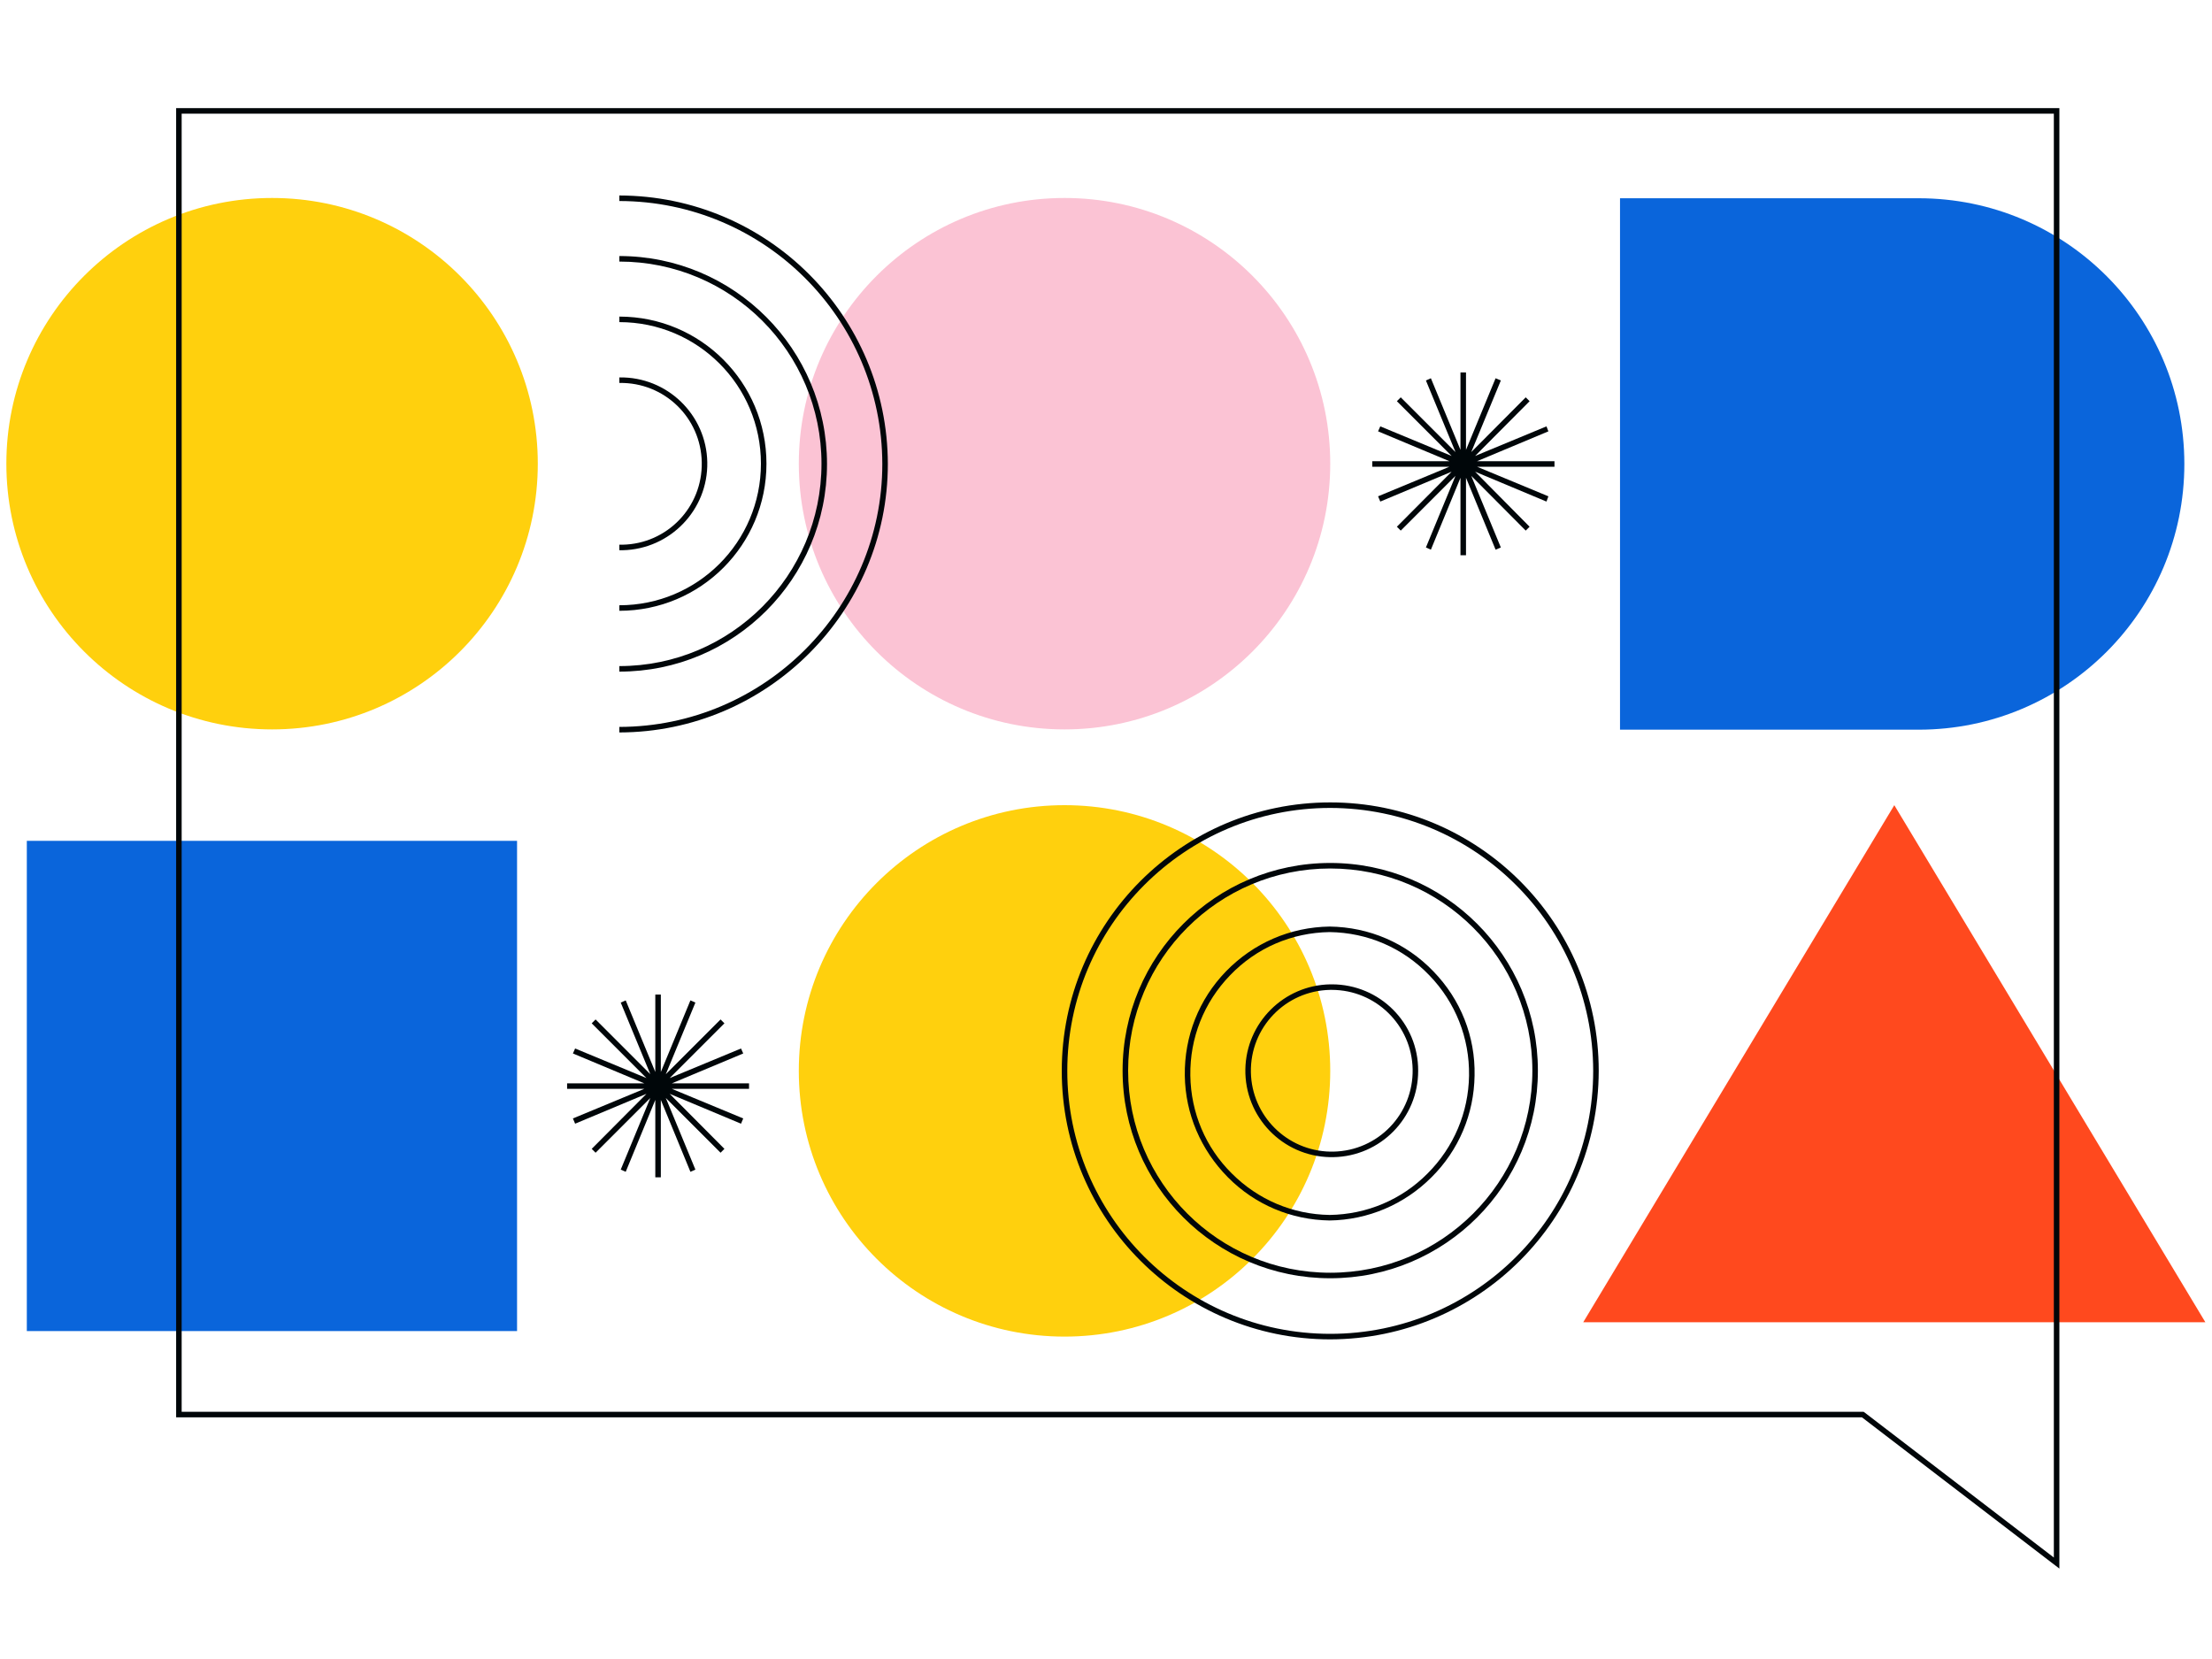 <?xml version="1.0" encoding="utf-8"?>
<!-- Generator: Adobe Illustrator 25.2.0, SVG Export Plug-In . SVG Version: 6.00 Build 0)  -->
<svg version="1.1" id="artwork" xmlns="http://www.w3.org/2000/svg" xmlns:xlink="http://www.w3.org/1999/xlink" x="0px" y="0px"
	 viewBox="0 0 800 600" style="enable-background:new 0 0 800 600;" xml:space="preserve">
<style type="text/css">
	.st0{fill:#0A65DB;}
	.st1{fill:#FF491E;}
	.st2{fill:#FFD00D;}
	.st3{fill:#FBC3D4;}
	.st4{fill:#000609;}
</style>
<path class="st0" d="M693.9,71.7h-108v192.2h108c53.1,0,96.1-43,96.1-96.1C790,114.7,747,71.7,693.9,71.7
	C693.9,71.7,693.9,71.7,693.9,71.7z"/>
<polygon class="st1" points="685.1,291.2 572.6,478.2 797.6,478.2 "/>
<rect x="9.7" y="304.1" class="st0" width="177.3" height="177.3"/>
<circle class="st2" cx="98.4" cy="167.7" r="96.1"/>
<circle class="st3" cx="385" cy="167.7" r="96.1"/>
<circle class="st2" cx="385" cy="387.3" r="96.1"/>
<path class="st4" d="M224,264.9l0-2c52.4-0.1,95.1-42.8,95.1-95.1c-0.1-52.5-42.6-95-95.1-95.1v-2c53.6,0.1,97,43.5,97.1,97.1
	C321.1,221.2,277.5,264.8,224,264.9z"/>
<path class="st4" d="M224,242.9v-2c40.4,0,73.1-32.8,73.1-73.2c0-40.4-32.7-73.1-73.1-73.1v-2c41.5,0,75.1,33.7,75.1,75.2
	C299.1,209.3,265.5,242.9,224,242.9z"/>
<path class="st4" d="M224,220.9v-2c28.3,0,51.2-22.9,51.2-51.2c0-28.3-22.9-51.2-51.2-51.2c0,0,0,0,0,0v-2
	c29.4,0,53.2,23.8,53.2,53.2S253.4,220.9,224,220.9z"/>
<path class="st4" d="M224,199v-2h1.1c16.2-0.3,29-13.6,28.7-29.8s-13.6-29-29.8-28.7l0-2c17.3-0.3,31.5,13.5,31.8,30.7
	c0.3,17.2-13.4,31.4-30.6,31.8H224z"/>
<path class="st4" d="M744.8,567.3l-71.4-54.7H63.7V39.1h681.1V567.3z M65.7,510.6H674l0.3,0.2l68.5,52.5V41.1H65.7V510.6z"/>
<polygon class="st4" points="270.9,391.8 243,391.8 268.8,381 268,379.2 242.2,389.9 262,370.1 260.6,368.7 240.8,388.5 
	251.5,362.6 249.7,361.8 239,387.7 239,359.7 237,359.7 237,387.7 226.3,361.8 224.5,362.6 235.2,388.5 215.4,368.7 214,370.1 
	233.8,389.9 208,379.2 207.2,381 233,391.8 205.1,391.8 205.1,393.8 233,393.8 207.2,404.5 208,406.4 233.8,395.6 214,415.5 
	215.4,416.9 235.2,397.1 224.5,423 226.3,423.8 237,397.8 237,425.8 239,425.8 239,397.8 249.7,423.8 251.5,423 240.8,397.1 
	260.6,416.9 262,415.5 242.2,395.6 268,406.4 268.8,404.5 243,393.8 270.9,393.8 "/>
<polygon class="st4" points="562.2,166.8 534.2,166.8 560,156 559.3,154.2 533.5,164.9 553.2,145.1 551.8,143.7 532.1,163.5 
	542.8,137.6 540.9,136.8 530.2,162.7 530.2,134.7 528.2,134.7 528.2,162.7 517.5,136.8 515.7,137.6 526.4,163.5 506.6,143.7 
	505.2,145.1 525,164.9 499.2,154.2 498.4,156 524.2,166.8 496.3,166.8 496.3,168.8 524.2,168.8 498.4,179.5 499.2,181.4 525,170.6 
	505.2,190.5 506.6,191.9 526.4,172.1 515.7,198 517.5,198.8 528.2,172.8 528.2,200.8 530.2,200.8 530.2,172.8 540.9,198.8 
	542.8,198 532.1,172.1 551.8,191.9 553.2,190.5 533.5,170.6 559.3,181.4 560,179.5 534.2,168.8 562.2,168.8 "/>
<path class="st4" d="M481.1,418.5L481.1,418.5c-17.3-0.3-31-14.6-30.7-31.8c0.3-16.8,13.9-30.4,30.7-30.7c0.2,0,0.4,0,0.6,0
	c17.3,0,31.3,14,31.2,31.3c0,17-13.6,30.9-30.7,31.2H481.1z M481.1,416.5h1.1c16.2-0.3,29-13.6,28.7-29.8
	c-0.3-15.9-13.3-28.7-29.3-28.7c-0.2,0-0.4,0-0.5,0c-16.2,0.3-29,13.6-28.7,29.8C452.7,403.5,465.4,416.2,481.1,416.5L481.1,416.5z"
	/>
<path class="st4" d="M481.1,484.4c-53.6,0-97.1-43.5-97.1-97.1s43.5-97.1,97.1-97.1s97.1,43.5,97.1,97.1
	C578.1,440.9,534.7,484.3,481.1,484.4z M481.1,292.2c-52.5,0-95.1,42.6-95.1,95.1s42.6,95.1,95.1,95.1s95.1-42.6,95.1-95.1v0
	C576.1,334.8,533.6,292.3,481.1,292.2z"/>
<path class="st4" d="M481.1,462.3c-41.5,0-75.1-33.6-75.1-75.1c0-41.5,33.6-75.1,75.1-75.1c41.5,0,75.1,33.6,75.1,75.1l0,0
	C556.2,428.7,522.6,462.3,481.1,462.3z M481.1,314.1c-40.4,0-73.1,32.7-73.1,73.1s32.7,73.1,73.1,73.1s73.1-32.7,73.1-73.1
	C554.2,346.8,521.5,314.1,481.1,314.1L481.1,314.1z"/>
<g>
	<path class="st4" d="M480.9,441.4L480.9,441.4c-13.9-0.2-27-5.7-36.8-15.6s-15.4-22.9-15.6-36.8c-0.2-14.2,5.1-27.6,14.9-37.7
		c9.9-10.2,23.2-16,37.5-16.2c14.3,0.2,27.6,5.9,37.5,16.2c9.9,10.2,15.2,23.6,14.9,37.7c-0.2,13.9-5.7,27-15.6,36.8
		C507.9,435.6,494.8,441.2,480.9,441.4L480.9,441.4z M480.9,337.1c-13.7,0.2-26.5,5.7-36,15.6c-9.5,9.8-14.6,22.7-14.4,36.3
		c0.2,13.4,5.5,26,15,35.4c9.5,9.5,22,14.8,35.4,15c13.4-0.2,26-5.5,35.4-15c9.5-9.5,14.8-22.1,15-35.4c0.2-13.6-4.9-26.5-14.4-36.3
		C507.4,342.8,494.6,337.3,480.9,337.1z"/>
</g>
</svg>
